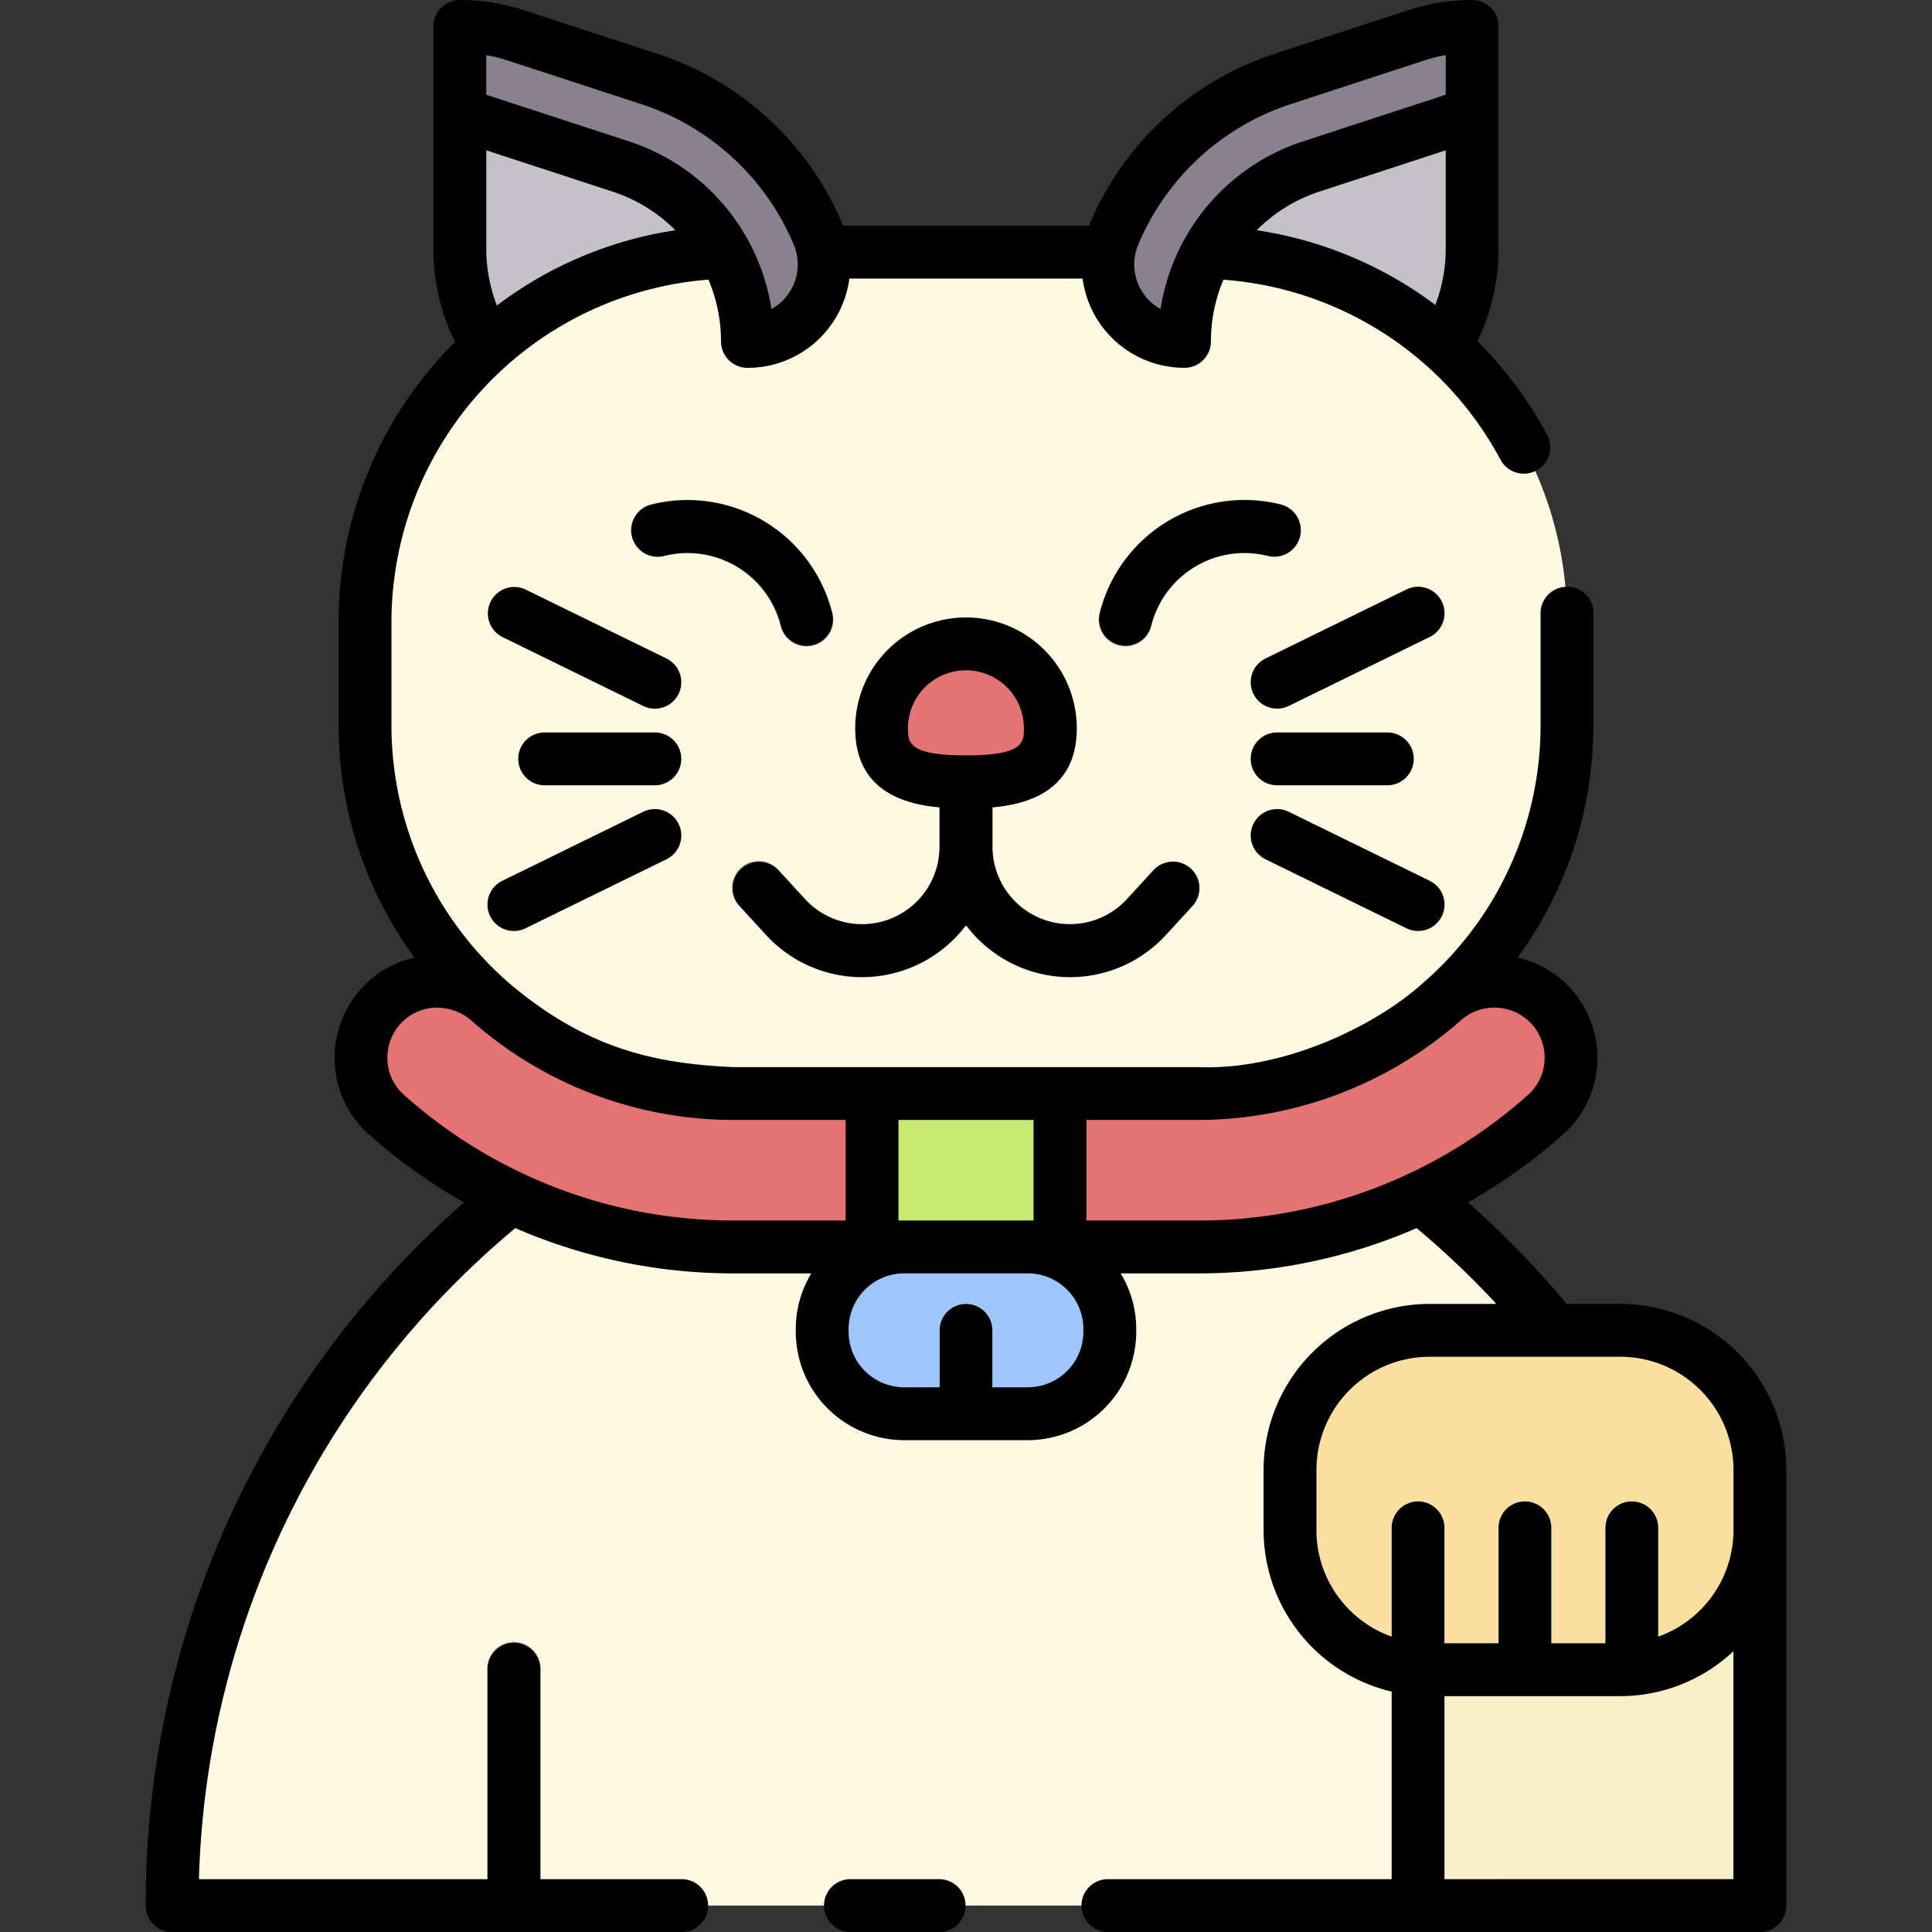 <?xml version="1.0" encoding="UTF-8"?> <svg xmlns="http://www.w3.org/2000/svg" height="512" viewBox="0 0 128 128" width="512"><rect x="0" y="0" width="128" height="128" fill="#333333" stroke="none"/> <g> <g> <path d="m80.007 16.72a12.167 12.167 0 0 0 -1.531 5.9 5.086 5.086 0 0 1 -5.008-5.92h-18.936a5.086 5.086 0 0 1 -5.008 5.913 12.157 12.157 0 0 0 -1.532-5.9 24.387 24.387 0 0 0 -23.807 24.387v6.961a24.392 24.392 0 0 0 24.392 24.389h30.846a24.392 24.392 0 0 0 24.392-24.392v-6.958a24.387 24.387 0 0 0 -23.808-24.38z" fill="#fff9e2"></path> <g fill="#c6c1c8"> <path d="m76.416 57.623-1.771 1.928a5.105 5.105 0 0 1 -8.866-3.451v-4.3a1.779 1.779 0 1 0 -3.558 0v4.3a5.105 5.105 0 0 1 -8.866 3.452l-1.771-1.928a1.779 1.779 0 1 0 -2.62 2.406l1.77 1.928a8.647 8.647 0 0 0 13.266-.622 8.646 8.646 0 0 0 13.265.621l1.771-1.928a1.779 1.779 0 0 0 -2.62-2.406z"></path> <path d="m84.86 33.4a9.909 9.909 0 0 0 -12.019 7.21 1.779 1.779 0 1 0 3.451.864 6.351 6.351 0 0 1 7.7-4.62 1.779 1.779 0 0 0 .868-3.454z"></path> <path d="m51.708 41.474a1.779 1.779 0 1 0 3.451-.864 9.909 9.909 0 0 0 -12.019-7.21 1.779 1.779 0 0 0 .86 3.454 6.353 6.353 0 0 1 7.7 4.62z"></path> </g> <path d="m93.952 110.578a9.4 9.4 0 0 1 -8.487-9.355v-3.684a9.4 9.4 0 0 1 9.4-9.4h8.135a60.234 60.234 0 0 0 -8.854-8.829 34.327 34.327 0 0 1 -14.719 3.3h-30.85a34.327 34.327 0 0 1 -14.719-3.3 60.309 60.309 0 0 0 -22.458 46.94h82.552z" fill="#fff9e2"></path> <path d="m43.008 5.228-8.847-2.89a11.883 11.883 0 0 0 -3.693-.588v5.8l10.647 3.479a12.2 12.2 0 0 1 8.409 11.593 5.1 5.1 0 0 0 4.667-7.113 18.255 18.255 0 0 0 -11.183-10.281z" fill="#8b818e"></path> <path d="m84.992 5.228 8.847-2.89a11.878 11.878 0 0 1 3.693-.588v5.8l-10.647 3.475a12.2 12.2 0 0 0 -8.409 11.593 5.1 5.1 0 0 1 -4.667-7.113 18.255 18.255 0 0 1 11.183-10.277z" fill="#8b818e"></path> <path d="m47.979 16.72a12.157 12.157 0 0 0 -6.864-5.695l-10.648-3.478v8.992a12.186 12.186 0 0 0 1.819 6.407 24.289 24.289 0 0 1 15.693-6.226z" fill="#c6c1c8"></path> <path d="m95.714 22.946a12.186 12.186 0 0 0 1.819-6.407v-8.992l-10.648 3.478a12.157 12.157 0 0 0 -6.864 5.695 24.289 24.289 0 0 1 15.693 6.226z" fill="#c6c1c8"></path> <path d="m102.591 66.481a5.119 5.119 0 0 0 -7.034-.133 24.29 24.29 0 0 1 -16.134 6.1h-30.846a24.29 24.29 0 0 1 -16.134-6.1 5.119 5.119 0 0 0 -7.034.133 5.072 5.072 0 0 0 .192 7.365 34.412 34.412 0 0 0 22.976 8.767h30.846a34.412 34.412 0 0 0 22.977-8.767 5.072 5.072 0 0 0 .191-7.365z" fill="#e57373"></path> <path d="m57.775 72.45h12.45v10.163h-12.45z" fill="#c8ea73"></path> <rect fill="#9dc6fb" height="11.05" rx="5.436" width="19.056" x="54.472" y="82.613"></rect> <path d="m64 86.36a1.779 1.779 0 0 0 -1.779 1.778v5.525h3.558v-5.525a1.779 1.779 0 0 0 -1.779-1.778z" fill="#c7e4ff"></path> <path d="m69.59 48.248c0 3.087-2.5 3.555-5.59 3.555s-5.59-.468-5.59-3.555a5.59 5.59 0 0 1 11.18 0z" fill="#e57373"></path> <g fill="#fcefc8"> <path d="m84.616 46.975a1.779 1.779 0 0 1 -.784-3.377l9.338-4.572a1.779 1.779 0 0 1 1.564 3.195l-9.334 4.572a1.771 1.771 0 0 1 -.784.182z"></path> <path d="m93.95 61.71a1.77 1.77 0 0 1 -.78-.181l-9.338-4.573a1.779 1.779 0 0 1 1.568-3.195l9.338 4.573a1.779 1.779 0 0 1 -.784 3.376z"></path> <path d="m91.918 52.056h-7.3a1.779 1.779 0 1 1 0-3.557h7.3a1.779 1.779 0 0 1 0 3.557z"></path> <path d="m43.384 46.975a1.771 1.771 0 0 1 -.78-.182l-9.338-4.572a1.779 1.779 0 0 1 1.564-3.195l9.338 4.574a1.779 1.779 0 0 1 -.784 3.377z"></path> <path d="m34.05 61.71a1.779 1.779 0 0 1 -.784-3.376l9.334-4.573a1.779 1.779 0 0 1 1.564 3.2l-9.334 4.568a1.77 1.77 0 0 1 -.78.181z"></path> <path d="m43.386 52.056h-7.3a1.779 1.779 0 0 1 0-3.557h7.3a1.779 1.779 0 0 1 0 3.557z"></path> </g> <path d="m116.6 97.538v3.69a9.37 9.37 0 0 1 -9.4 9.391h-12.334a9.37 9.37 0 0 1 -9.4-9.391v-3.69a9.4 9.4 0 0 1 9.4-9.4h12.328a9.4 9.4 0 0 1 9.406 9.4z" fill="#f9e0a0"></path> <path d="m107.194 110.624h-12.328c-.308 0-.613-.017-.914-.046v15.672h22.648v-25.027a9.4 9.4 0 0 1 -9.406 9.401z" fill="#fcefc8"></path> <path d="m35.827 126.25v-15.672a1.779 1.779 0 1 0 -3.557 0v15.672z" fill="#c6c1c8"></path> <path d="m95.73 101.217v9.4h-.864a9.431 9.431 0 0 1 -2.693-.386v-9.016a1.779 1.779 0 0 1 3.557 0z" fill="#fff9e2"></path> <path d="m102.814 101.217v9.4h-3.557v-9.4a1.779 1.779 0 0 1 3.557 0z" fill="#fff9e2"></path> <path d="m109.888 101.217v9.016a9.438 9.438 0 0 1 -2.694.386h-.863v-9.4a1.779 1.779 0 0 1 3.557 0z" fill="#fff9e2"></path> </g> <g> <path d="m50.756 61.938a8.616 8.616 0 0 0 13.244-.65 8.616 8.616 0 0 0 13.244.65l1.771-1.929a1.75 1.75 0 0 0 -2.578-2.367l-1.771 1.929a5.134 5.134 0 0 1 -8.916-3.471v-2.609c2.377-.206 5.59-1.123 5.59-5.243a7.34 7.34 0 0 0 -14.68 0c0 4.12 3.213 5.037 5.59 5.243v2.609a5.134 5.134 0 0 1 -8.916 3.472l-1.771-1.929a1.75 1.75 0 0 0 -2.578 2.367zm9.4-13.69a3.84 3.84 0 0 1 7.68 0c0 .928 0 1.8-3.84 1.8s-3.836-.872-3.836-1.8z"></path> <path d="m84 36.826a1.75 1.75 0 0 0 .849-3.4 9.881 9.881 0 0 0 -11.984 7.186 1.752 1.752 0 0 0 1.273 2.123 1.792 1.792 0 0 0 .426.052 1.751 1.751 0 0 0 1.7-1.325 6.379 6.379 0 0 1 7.736-4.636z"></path> <path d="m48.827 37.543a6.338 6.338 0 0 1 2.908 3.924 1.751 1.751 0 0 0 1.7 1.325 1.792 1.792 0 0 0 .426-.052 1.752 1.752 0 0 0 1.273-2.123 9.881 9.881 0 0 0 -11.985-7.186 1.75 1.75 0 1 0 .85 3.4 6.341 6.341 0 0 1 4.828.712z"></path> <path d="m95.523 39.854a1.748 1.748 0 0 0 -2.341-.8l-9.337 4.572a1.75 1.75 0 1 0 1.539 3.144l9.337-4.57a1.75 1.75 0 0 0 .802-2.346z"></path> <path d="m83.845 56.931 9.337 4.569a1.75 1.75 0 0 0 1.539-3.144l-9.337-4.572a1.75 1.75 0 1 0 -1.539 3.144z"></path> <path d="m84.614 52.027h7.3a1.75 1.75 0 0 0 0-3.5h-7.3a1.75 1.75 0 0 0 0 3.5z"></path> <path d="m33.279 42.2 9.337 4.573a1.75 1.75 0 0 0 1.539-3.144l-9.337-4.572a1.75 1.75 0 0 0 -1.539 3.143z"></path> <path d="m32.477 60.7a1.748 1.748 0 0 0 2.341.8l9.337-4.572a1.75 1.75 0 0 0 -1.539-3.144l-9.337 4.572a1.751 1.751 0 0 0 -.802 2.344z"></path> <path d="m43.386 48.527h-7.3a1.75 1.75 0 0 0 0 3.5h7.3a1.75 1.75 0 1 0 0-3.5z"></path> <path d="m107.346 86.388h-3.546a62.7 62.7 0 0 0 -6.543-6.726 36.3 36.3 0 0 0 6.307-4.51 6.73 6.73 0 0 0 2.266-4.876 6.869 6.869 0 0 0 -2-5.032 6.693 6.693 0 0 0 -3.29-1.8 25.993 25.993 0 0 0 5.026-15.386v-6.958-.506a1.722 1.722 0 0 0 -1.782-1.717 1.749 1.749 0 0 0 -1.717 1.782v7.4a22.6 22.6 0 0 1 -7.95 17.207c-3.043 2.693-9.017 5.645-14.694 5.434h-30.846c-5.085-.232-9.591-1.171-14.684-5.428a22.594 22.594 0 0 1 -7.958-17.214v-6.958a22.78 22.78 0 0 1 21-22.574 10.443 10.443 0 0 1 .834 4.095 1.751 1.751 0 0 0 1.75 1.75 6.8 6.8 0 0 0 5.681-3.045 6.867 6.867 0 0 0 1.074-2.871h15.452a6.8 6.8 0 0 0 6.751 5.913 1.751 1.751 0 0 0 1.75-1.75 10.449 10.449 0 0 1 .829-4.086 22.683 22.683 0 0 1 18.357 11.925 1.75 1.75 0 1 0 3.088-1.648 26.062 26.062 0 0 0 -4.62-6.2 13.935 13.935 0 0 0 1.4-6.074v-14.785a1.751 1.751 0 0 0 -1.749-1.75 13.63 13.63 0 0 0 -4.232.674l-8.852 2.891a20.022 20.022 0 0 0 -12.248 11.261c-.018.042-.028.086-.045.129h-16.3c-.017-.043-.028-.087-.045-.129a20.022 20.022 0 0 0 -12.258-11.261l-8.852-2.891a13.635 13.635 0 0 0 -4.232-.674 1.75 1.75 0 0 0 -1.75 1.75v14.789a13.92 13.92 0 0 0 1.425 6.122 26.068 26.068 0 0 0 -7.708 18.439v6.961a25.993 25.993 0 0 0 5.026 15.386 6.7 6.7 0 0 0 -3.29 1.8 6.869 6.869 0 0 0 -2 5.032 6.733 6.733 0 0 0 2.265 4.876 36.376 36.376 0 0 0 6.311 4.512 61.737 61.737 0 0 0 -21.093 46.583 1.751 1.751 0 0 0 1.746 1.75h33.765a1.75 1.75 0 0 0 0-3.5h-9.365v-13.922a1.75 1.75 0 0 0 -3.5 0v13.922h-19.12a58.243 58.243 0 0 1 20.962-43.135 36.206 36.206 0 0 0 14.435 3h5.173a7.14 7.14 0 0 0 -1.028 3.686v.178a7.193 7.193 0 0 0 7.186 7.186h8.184a7.193 7.193 0 0 0 7.186-7.186v-.178a7.131 7.131 0 0 0 -1.029-3.686h5.174a36.206 36.206 0 0 0 14.435-3 57.907 57.907 0 0 1 5.279 5.023h-4.422a11.012 11.012 0 0 0 -11 11v3.985a11.012 11.012 0 0 0 8.487 10.7v12.427h-18.802a1.75 1.75 0 0 0 0 3.5h43.2a1.751 1.751 0 0 0 1.75-1.75v-28.862a11.013 11.013 0 0 0 -11.004-11zm-24.088-71.135a10.433 10.433 0 0 1 4.171-2.564l8.354-2.73v6.58a10.409 10.409 0 0 1 -.689 3.662 26.17 26.17 0 0 0 -11.836-4.948zm2.277-8.361 8.848-2.892a10.149 10.149 0 0 1 1.4-.35v2.627l-9.44 3.084a13.913 13.913 0 0 0 -9.451 11.112 3.285 3.285 0 0 1 -1.175-1.083 3.335 3.335 0 0 1 -.529-2.38v-.01a3.532 3.532 0 0 1 .234-.816 16.521 16.521 0 0 1 10.113-9.292zm-53.317-3.24a10.149 10.149 0 0 1 1.4.35l8.848 2.89a16.521 16.521 0 0 1 10.113 9.292 3.532 3.532 0 0 1 .234.816v.01a3.335 3.335 0 0 1 -.529 2.38 3.285 3.285 0 0 1 -1.175 1.083 13.913 13.913 0 0 0 -9.451-11.112l-9.44-3.084zm0 12.887v-6.58l8.354 2.73a10.433 10.433 0 0 1 4.173 2.566 25.992 25.992 0 0 0 -11.825 4.987 10.433 10.433 0 0 1 -.703-3.703zm36.257 57.661v6.663h-8.95v-6.663zm-41.709-1.66a3.259 3.259 0 0 1 -1.1-2.364 3.308 3.308 0 0 1 .976-2.457 3.249 3.249 0 0 1 2.313-.961 3.514 3.514 0 0 1 2.325.9 26.212 26.212 0 0 0 17.297 6.542h7.448v6.663h-7.448a32.733 32.733 0 0 1 -21.811-8.323zm45.012 15.687a3.689 3.689 0 0 1 -3.686 3.686h-2.342v-3.775a1.75 1.75 0 0 0 -3.5 0v3.775h-2.342a3.689 3.689 0 0 1 -3.686-3.686v-.178a3.69 3.69 0 0 1 3.686-3.686h8.184a3.69 3.69 0 0 1 3.686 3.686zm.2-7.364v-6.663h7.448a26.415 26.415 0 0 0 17.293-6.54 3.353 3.353 0 0 1 4.638.058 3.311 3.311 0 0 1 .976 2.458 3.256 3.256 0 0 1 -1.1 2.364 32.729 32.729 0 0 1 -21.81 8.323zm15.24 20.51v-3.985a7.508 7.508 0 0 1 7.5-7.5h12.631a7.509 7.509 0 0 1 7.5 7.5v3.985a7.506 7.506 0 0 1 -4.987 7.058v-7.208a1.75 1.75 0 0 0 -3.5 0v7.65h-3.582v-7.65a1.75 1.75 0 1 0 -3.5 0v7.65h-3.58v-7.65a1.75 1.75 0 0 0 -3.5 0v7.208a7.5 7.5 0 0 1 -4.985-7.058zm8.482 23.127v-12.127h11.644a10.949 10.949 0 0 0 7.5-2.975v15.1z"></path> <path d="m62.221 124.5h-5.88a1.75 1.75 0 0 0 0 3.5h5.88a1.75 1.75 0 1 0 0-3.5z"></path> </g> </g> </svg> 